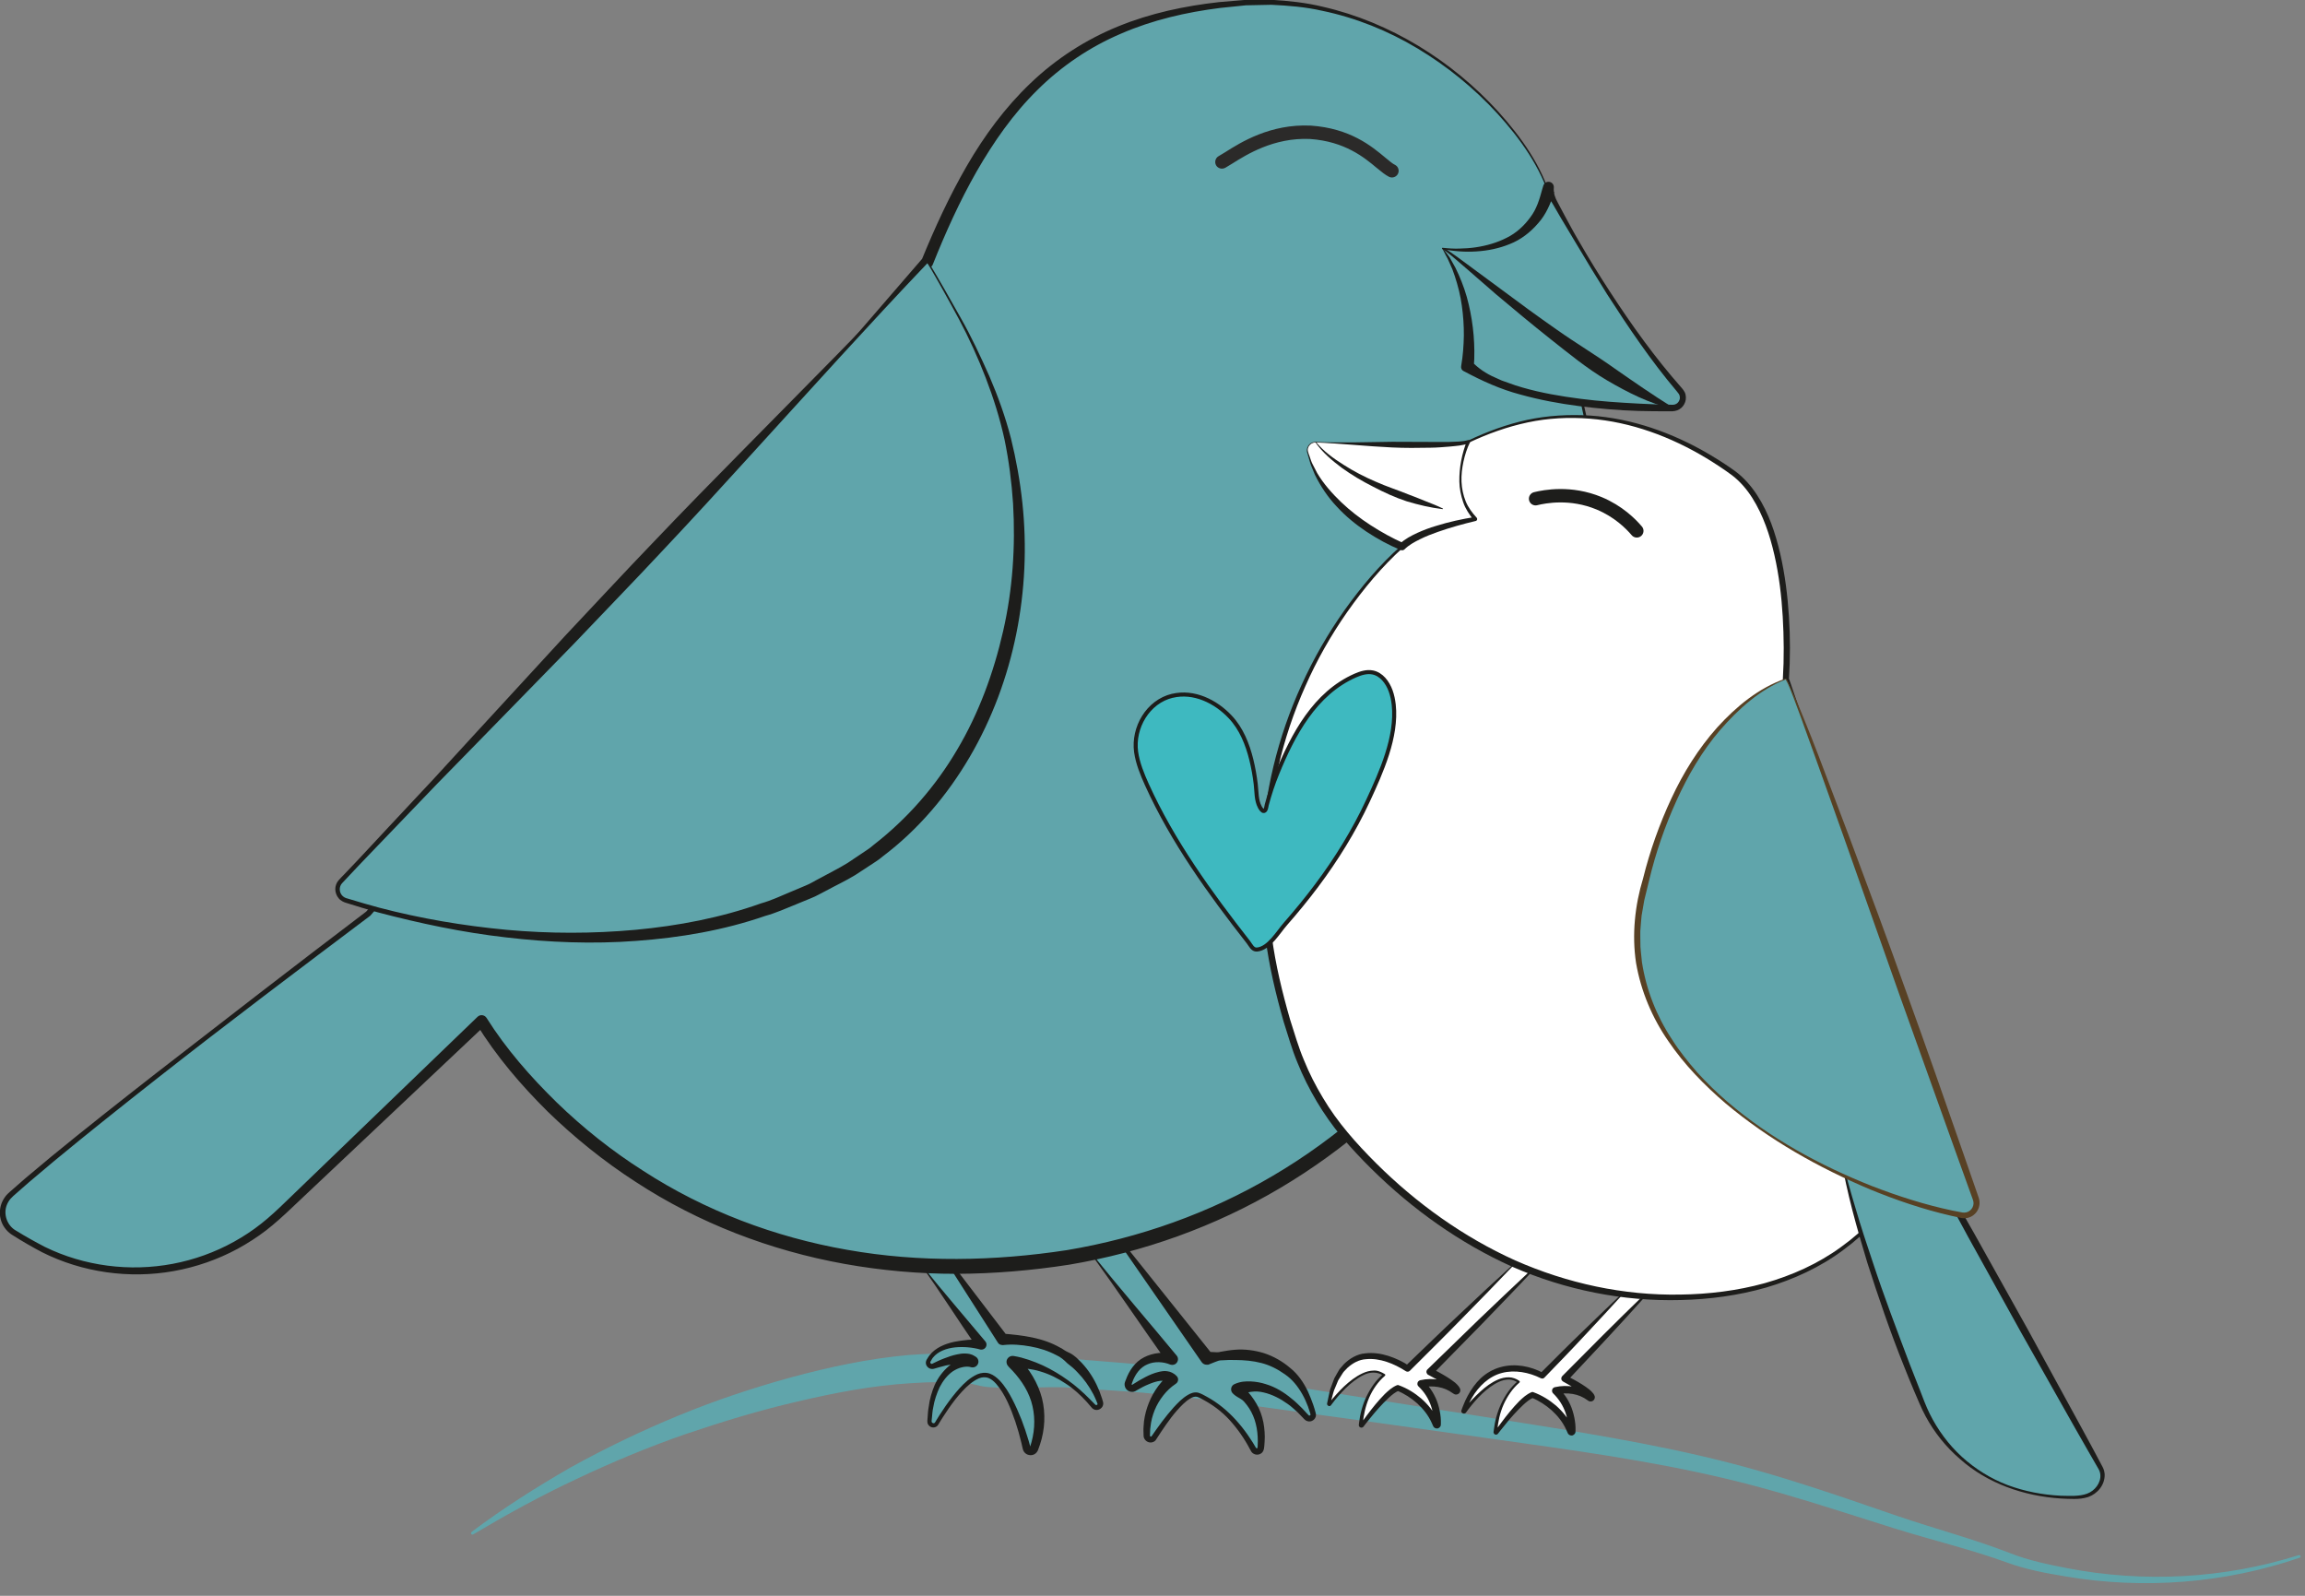 <?xml version="1.0" encoding="UTF-8"?> <svg xmlns="http://www.w3.org/2000/svg" width="65" height="45" viewBox="0 0 65 45" fill="none"><rect x="0" y="0" width="65" height="45" fill="#808080" stroke="none"/> <g clip-path="url(#clip0_1_2)"> <path d="M13.296 43.201C14.186 42.532 15.127 41.935 16.095 41.378C17.072 40.838 18.08 40.353 19.116 39.925C20.15 39.497 21.217 39.142 22.299 38.843C23.381 38.55 24.489 38.311 25.628 38.21C25.913 38.189 26.199 38.172 26.486 38.174L27.351 38.197C27.547 38.212 27.701 38.263 27.811 38.284C27.838 38.29 27.864 38.294 27.887 38.297C27.91 38.299 27.923 38.301 27.961 38.303L28.155 38.311C28.416 38.32 28.686 38.313 28.961 38.305C29.237 38.297 29.517 38.292 29.806 38.297C30.102 38.299 30.374 38.332 30.654 38.353C31.213 38.4 31.773 38.44 32.329 38.493C33.441 38.621 34.542 38.788 35.639 38.963L38.925 39.49L42.212 40.011C43.307 40.184 44.404 40.357 45.501 40.554C46.595 40.752 47.688 40.973 48.77 41.252C49.852 41.53 50.915 41.868 51.968 42.222L53.542 42.762C54.063 42.939 54.592 43.097 55.122 43.264C55.651 43.429 56.183 43.602 56.706 43.806C57.208 44.002 57.746 44.116 58.288 44.22C60.446 44.639 62.715 44.521 64.825 43.853C64.846 43.846 64.867 43.859 64.876 43.878C64.882 43.899 64.871 43.92 64.85 43.926C62.745 44.65 60.452 44.827 58.248 44.454C57.699 44.363 57.145 44.262 56.607 44.066C56.092 43.878 55.562 43.72 55.031 43.568C54.499 43.416 53.964 43.268 53.43 43.102L51.844 42.6C50.789 42.266 49.73 41.948 48.66 41.695C47.589 41.44 46.505 41.239 45.414 41.062C44.324 40.887 43.227 40.735 42.128 40.581L38.833 40.119C36.635 39.828 34.439 39.484 32.251 39.275C31.705 39.229 31.157 39.199 30.61 39.161C30.338 39.147 30.058 39.115 29.798 39.117C29.532 39.115 29.26 39.128 28.982 39.132C28.703 39.138 28.416 39.14 28.125 39.13L27.906 39.117C27.874 39.115 27.817 39.111 27.773 39.104C27.727 39.098 27.684 39.09 27.644 39.081C27.484 39.045 27.37 39.012 27.29 39.007L26.493 38.978C26.227 38.974 25.957 38.986 25.689 39.005C24.615 39.069 23.541 39.273 22.474 39.526C21.407 39.771 20.356 40.094 19.316 40.446C18.279 40.807 17.262 41.231 16.266 41.703C15.266 42.169 14.298 42.703 13.345 43.268C13.326 43.279 13.3 43.275 13.29 43.256C13.279 43.239 13.283 43.216 13.3 43.203L13.296 43.201Z" fill="#60A5AB"></path> <path d="M25.999 35.689L27.67 37.91C27.67 37.91 26.495 37.721 26.18 38.372C26.138 38.461 26.229 38.558 26.322 38.52C26.625 38.398 27.17 38.212 27.376 38.379C27.376 38.379 26.286 38.362 26.208 40.075C26.201 40.189 26.353 40.237 26.412 40.138C26.716 39.632 27.298 38.767 27.767 38.767C28.315 38.767 28.783 40.13 28.95 40.83C28.975 40.935 29.123 40.946 29.159 40.845C29.342 40.349 29.528 39.347 28.583 38.417C28.583 38.417 29.741 38.385 30.834 39.649C30.912 39.739 31.059 39.657 31.021 39.543C30.8 38.868 30.146 37.737 28.273 37.765L26.841 35.717L26.001 35.689H25.999Z" fill="#60A5AB"></path> <path d="M25.982 35.681L26.841 35.662C26.858 35.662 26.872 35.668 26.881 35.681L26.885 35.685L28.404 37.674L28.271 37.607C28.273 37.607 28.275 37.607 28.277 37.607C28.83 37.653 29.401 37.718 29.897 38.003C29.963 38.031 30.013 38.081 30.079 38.111C30.144 38.142 30.209 38.172 30.266 38.214C30.325 38.256 30.378 38.303 30.427 38.355C30.479 38.404 30.528 38.455 30.574 38.51C30.76 38.725 30.901 38.974 31.005 39.233C31.028 39.298 31.053 39.364 31.074 39.429C31.085 39.465 31.093 39.488 31.106 39.535C31.121 39.59 31.104 39.657 31.064 39.697C31.026 39.739 30.971 39.763 30.914 39.76C30.857 39.76 30.8 39.718 30.779 39.687L30.648 39.535C30.469 39.339 30.273 39.157 30.049 39.014C29.83 38.866 29.589 38.748 29.338 38.674C29.214 38.634 29.085 38.611 28.956 38.596C28.832 38.581 28.693 38.579 28.589 38.602L28.714 38.288L28.716 38.29C29.026 38.6 29.269 38.993 29.383 39.427C29.492 39.862 29.465 40.319 29.328 40.733C29.311 40.786 29.292 40.836 29.273 40.887C29.258 40.929 29.22 40.982 29.172 41.007C29.123 41.035 29.068 41.041 29.018 41.03C28.967 41.022 28.918 40.992 28.885 40.95C28.851 40.908 28.84 40.849 28.836 40.834L28.802 40.684C28.754 40.486 28.699 40.288 28.634 40.094C28.501 39.71 28.347 39.317 28.089 39.02C28.024 38.948 27.95 38.885 27.866 38.855C27.786 38.828 27.695 38.832 27.606 38.868C27.431 38.944 27.275 39.083 27.138 39.231C26.999 39.379 26.874 39.543 26.756 39.712C26.697 39.796 26.642 39.883 26.585 39.969L26.503 40.1L26.463 40.167C26.448 40.195 26.417 40.229 26.381 40.241C26.305 40.273 26.218 40.241 26.176 40.174C26.153 40.142 26.149 40.094 26.151 40.066L26.157 39.988C26.166 39.883 26.168 39.777 26.189 39.674C26.214 39.463 26.273 39.256 26.358 39.056C26.448 38.858 26.579 38.676 26.75 38.529C26.836 38.457 26.929 38.389 27.033 38.339C27.14 38.284 27.237 38.239 27.381 38.21L27.269 38.52C27.258 38.484 27.138 38.453 27.028 38.457C26.915 38.461 26.794 38.48 26.676 38.505C26.617 38.518 26.556 38.535 26.497 38.552L26.408 38.577C26.377 38.583 26.358 38.598 26.296 38.604C26.189 38.609 26.098 38.516 26.109 38.413C26.111 38.389 26.121 38.362 26.13 38.345L26.157 38.301C26.176 38.273 26.191 38.242 26.214 38.216C26.387 37.999 26.651 37.896 26.904 37.839C27.163 37.788 27.419 37.765 27.691 37.771L27.552 38.001C27.277 37.6 27.009 37.2 26.75 36.809C26.491 36.419 26.237 36.046 25.98 35.683L25.982 35.681ZM26.018 35.7C26.315 36.077 26.619 36.444 26.917 36.795L27.786 37.826C27.836 37.885 27.828 37.974 27.769 38.024C27.739 38.05 27.701 38.06 27.665 38.058L27.646 38.056C27.423 37.993 27.17 37.972 26.931 37.995C26.695 38.022 26.453 38.102 26.307 38.286C26.288 38.307 26.277 38.334 26.261 38.36C26.246 38.385 26.229 38.41 26.233 38.419C26.233 38.444 26.265 38.467 26.284 38.459L26.438 38.385C26.497 38.358 26.556 38.332 26.617 38.309C26.737 38.261 26.862 38.218 26.999 38.191C27.066 38.176 27.138 38.166 27.218 38.168C27.296 38.17 27.389 38.178 27.486 38.242H27.488L27.511 38.256C27.59 38.303 27.615 38.404 27.568 38.48C27.528 38.547 27.448 38.575 27.376 38.552C27.313 38.531 27.206 38.535 27.121 38.558C27.03 38.579 26.946 38.621 26.866 38.672C26.71 38.782 26.59 38.942 26.499 39.115C26.417 39.294 26.349 39.486 26.317 39.687C26.294 39.786 26.29 39.887 26.279 39.988L26.271 40.064C26.269 40.087 26.271 40.094 26.277 40.106C26.288 40.127 26.322 40.14 26.343 40.132C26.355 40.127 26.362 40.121 26.372 40.104L26.412 40.037L26.495 39.904C26.552 39.815 26.609 39.729 26.668 39.644C26.788 39.474 26.915 39.307 27.056 39.151C27.197 38.997 27.355 38.847 27.56 38.754C27.663 38.71 27.79 38.695 27.906 38.733C28.02 38.773 28.108 38.847 28.186 38.925C28.338 39.083 28.448 39.269 28.545 39.455C28.642 39.642 28.727 39.834 28.805 40.03C28.88 40.227 28.948 40.425 29.007 40.627L29.049 40.779C29.058 40.815 29.06 40.807 29.058 40.807C29.058 40.805 29.055 40.805 29.055 40.805C29.06 40.798 29.045 40.809 29.047 40.805C29.062 40.758 29.077 40.712 29.089 40.663C29.193 40.283 29.193 39.881 29.079 39.514C28.963 39.147 28.733 38.828 28.456 38.554L28.454 38.552L28.425 38.518C28.364 38.446 28.37 38.339 28.442 38.278C28.48 38.244 28.53 38.231 28.579 38.237C28.745 38.263 28.874 38.301 29.013 38.347C29.148 38.394 29.279 38.444 29.406 38.503C29.659 38.621 29.895 38.763 30.117 38.923C30.34 39.081 30.545 39.265 30.737 39.459L30.88 39.604C30.91 39.636 30.929 39.621 30.946 39.606C30.952 39.598 30.952 39.592 30.948 39.581L30.914 39.495C30.891 39.433 30.859 39.377 30.832 39.317C30.711 39.087 30.559 38.874 30.38 38.693C30.294 38.6 30.197 38.518 30.096 38.442C30.007 38.351 29.906 38.265 29.788 38.214C29.562 38.094 29.313 38.014 29.058 37.969C28.805 37.923 28.541 37.9 28.281 37.931C28.279 37.931 28.277 37.934 28.275 37.931L28.235 37.925C28.195 37.919 28.161 37.896 28.142 37.864L26.794 35.755L26.838 35.778C26.577 35.759 26.307 35.725 26.018 35.706V35.7Z" fill="#1D1D1B"></path> <path d="M30.768 35.339L33.053 38.328C33.053 38.328 32.127 38.02 31.819 39.005C31.787 39.104 31.895 39.189 31.981 39.134C32.298 38.936 32.852 38.645 33.051 38.898C33.051 38.898 32.298 39.423 32.34 40.484C32.344 40.592 32.483 40.634 32.542 40.543C32.842 40.079 33.475 39.184 33.804 39.339C34.209 39.528 34.808 39.893 35.346 40.872C35.398 40.967 35.54 40.942 35.553 40.834C35.601 40.41 35.569 39.663 34.894 39.184C34.894 39.184 35.753 38.723 36.839 39.965C36.917 40.054 37.061 39.978 37.029 39.866C36.93 39.511 36.74 39.033 36.386 38.731C35.601 38.058 34.738 38.185 34.038 38.305L31.675 35.13L30.768 35.341V35.339Z" fill="#60A5AB"></path> <path d="M30.749 35.333L31.663 35.078C31.682 35.071 31.703 35.08 31.713 35.094L31.715 35.099L34.188 38.191L34.004 38.117C34.006 38.117 34.008 38.117 34.013 38.117C34.08 38.123 34.15 38.123 34.217 38.128C34.285 38.13 34.354 38.142 34.42 38.119C34.553 38.096 34.688 38.071 34.825 38.062C35.099 38.039 35.386 38.077 35.654 38.161C35.922 38.25 36.171 38.394 36.382 38.575C36.603 38.75 36.766 38.993 36.882 39.237C36.938 39.362 36.989 39.486 37.033 39.615C37.054 39.678 37.075 39.743 37.092 39.809C37.099 39.832 37.12 39.891 37.103 39.95C37.086 40.007 37.042 40.051 36.991 40.071C36.941 40.092 36.877 40.087 36.827 40.058C36.772 40.02 36.761 39.997 36.736 39.974L36.601 39.834C36.504 39.75 36.413 39.657 36.308 39.587C36.101 39.438 35.873 39.322 35.637 39.267C35.519 39.237 35.396 39.231 35.28 39.248C35.171 39.261 35.044 39.301 34.975 39.336L34.993 39.045C35.272 39.303 35.5 39.617 35.595 39.976C35.645 40.153 35.664 40.334 35.666 40.516C35.666 40.606 35.66 40.695 35.652 40.783L35.643 40.853C35.637 40.889 35.62 40.929 35.593 40.959C35.536 41.018 35.451 41.035 35.38 41.007C35.344 40.994 35.31 40.969 35.289 40.938C35.266 40.9 35.266 40.895 35.251 40.872L35.19 40.76C35.148 40.686 35.105 40.613 35.059 40.543C34.966 40.4 34.865 40.265 34.755 40.136C34.538 39.876 34.272 39.661 33.977 39.497C33.907 39.459 33.821 39.408 33.757 39.389C33.703 39.374 33.627 39.395 33.559 39.44C33.422 39.522 33.304 39.649 33.192 39.773C33.08 39.9 32.977 40.037 32.88 40.176L32.736 40.387L32.589 40.613C32.54 40.672 32.45 40.693 32.38 40.665C32.31 40.642 32.253 40.568 32.249 40.495C32.249 40.402 32.239 40.313 32.249 40.222C32.255 40.041 32.294 39.862 32.35 39.689C32.467 39.339 32.66 39.028 32.958 38.767L32.924 38.997C32.914 38.955 32.834 38.925 32.724 38.938C32.616 38.95 32.502 38.988 32.393 39.035C32.281 39.079 32.173 39.138 32.066 39.199L32.019 39.227C31.994 39.242 31.962 39.248 31.933 39.25C31.869 39.252 31.81 39.227 31.77 39.184C31.73 39.142 31.709 39.081 31.713 39.022C31.713 39.007 31.72 38.995 31.722 38.98L31.73 38.955L31.749 38.908C31.838 38.659 32.002 38.406 32.262 38.275C32.388 38.21 32.528 38.17 32.669 38.155C32.812 38.14 32.945 38.145 33.101 38.174L32.92 38.427C32.165 37.362 31.46 36.314 30.747 35.333H30.749ZM30.787 35.345C31.597 36.358 32.416 37.299 33.182 38.227C33.239 38.294 33.228 38.396 33.16 38.453C33.123 38.484 33.074 38.495 33.028 38.486L33 38.48C32.812 38.4 32.559 38.383 32.361 38.472C32.156 38.554 32.013 38.75 31.933 38.971L31.918 39.014L31.912 39.033C31.912 39.035 31.91 39.035 31.912 39.037C31.912 39.041 31.914 39.043 31.916 39.047C31.92 39.052 31.922 39.052 31.924 39.052C31.924 39.052 31.926 39.052 31.929 39.05L31.962 39.028C32.07 38.957 32.184 38.893 32.3 38.832C32.418 38.771 32.54 38.718 32.682 38.685C32.753 38.67 32.829 38.653 32.918 38.668C33.004 38.678 33.106 38.723 33.177 38.801H33.179C33.236 38.855 33.236 38.946 33.182 39.001C33.175 39.007 33.167 39.014 33.158 39.02L33.144 39.031C32.899 39.193 32.682 39.469 32.561 39.765C32.502 39.914 32.458 40.075 32.443 40.237C32.428 40.317 32.435 40.404 32.428 40.482C32.424 40.503 32.458 40.52 32.471 40.505L32.612 40.303L32.766 40.092C32.871 39.952 32.981 39.817 33.097 39.687C33.217 39.558 33.338 39.429 33.5 39.334C33.578 39.288 33.679 39.246 33.791 39.273C33.892 39.305 33.956 39.347 34.036 39.389C34.346 39.558 34.618 39.786 34.854 40.045C34.972 40.176 35.082 40.313 35.181 40.456C35.232 40.528 35.278 40.602 35.327 40.676L35.394 40.788C35.403 40.803 35.422 40.836 35.424 40.834C35.428 40.838 35.432 40.84 35.437 40.84C35.445 40.843 35.458 40.838 35.46 40.832C35.462 40.83 35.462 40.828 35.462 40.822L35.466 40.762C35.47 40.68 35.472 40.598 35.466 40.516C35.458 40.351 35.43 40.189 35.38 40.037C35.329 39.885 35.255 39.741 35.158 39.617C35.11 39.556 35.061 39.49 34.991 39.45C34.922 39.408 34.852 39.374 34.795 39.322L34.768 39.296C34.702 39.235 34.7 39.132 34.761 39.066C34.776 39.052 34.793 39.039 34.812 39.031C34.981 38.955 35.122 38.95 35.274 38.955C35.422 38.963 35.565 38.988 35.7 39.033C35.972 39.115 36.213 39.265 36.422 39.44C36.531 39.522 36.624 39.621 36.721 39.714L36.858 39.862C36.919 39.927 36.911 39.921 36.936 39.916C36.947 39.912 36.953 39.904 36.955 39.898C36.957 39.891 36.957 39.885 36.945 39.845C36.926 39.784 36.905 39.722 36.884 39.661C36.839 39.541 36.786 39.423 36.723 39.313C36.597 39.092 36.441 38.896 36.236 38.756C36.033 38.611 35.81 38.497 35.572 38.436C35.333 38.374 35.089 38.353 34.835 38.351C34.709 38.347 34.58 38.351 34.451 38.36C34.386 38.355 34.325 38.385 34.262 38.408C34.2 38.431 34.137 38.455 34.076 38.482C34.074 38.482 34.072 38.484 34.07 38.484H34.025C33.968 38.484 33.918 38.455 33.886 38.41L31.633 35.156L31.686 35.175L30.785 35.341L30.787 35.345Z" fill="#1D1D1B"></path> <path d="M40.569 2.907H33.842V5.879H40.569V2.907Z" fill="#2B2A29" stroke="#2B2A29" stroke-width="0.755" stroke-miterlimit="22.926"></path> <path d="M43.743 5.643C43.237 3.62 39.695 -0.234 35.103 0.078C30.511 0.388 28.098 2.491 26.151 7.396L10.387 25.767C10.387 25.767 2.597 31.624 0.296 33.698C-0.035 33.998 0.013 34.529 0.395 34.761L0.762 34.983C3.042 36.366 5.968 36.048 7.898 34.206L13.579 28.787C13.579 28.787 18.158 36.74 29.058 35.599C39.955 34.457 43.796 24.284 43.796 24.284C43.796 24.284 46.078 17.382 44.627 11.414C44.627 11.414 44.252 7.664 43.745 5.641L43.743 5.643ZM34.546 4.734C34.456 4.782 34.34 4.748 34.291 4.658C34.243 4.567 34.276 4.451 34.367 4.402L34.548 4.293C34.985 4.016 35.822 3.489 36.959 3.542H36.964C38.073 3.618 38.681 4.124 39.065 4.445C39.179 4.539 39.271 4.618 39.335 4.647C39.428 4.691 39.468 4.805 39.423 4.898C39.379 4.991 39.265 5.031 39.172 4.987C39.065 4.934 38.957 4.845 38.824 4.736C38.476 4.445 37.928 3.987 36.938 3.919C35.92 3.875 35.152 4.36 34.749 4.613L34.546 4.736V4.734Z" fill="#60A5AB"></path> <path d="M43.762 5.638C43.994 6.586 44.153 7.55 44.296 8.514C44.437 9.478 44.56 10.444 44.665 11.414L44.663 11.408C45.14 13.456 45.269 15.58 45.119 17.677C45.049 18.727 44.929 19.774 44.748 20.811C44.568 21.849 44.349 22.879 44.064 23.895L43.954 24.277C43.91 24.419 43.857 24.532 43.807 24.657C43.703 24.902 43.592 25.142 43.473 25.378C43.239 25.853 42.984 26.317 42.714 26.771C42.168 27.676 41.562 28.547 40.885 29.361C39.544 30.996 37.928 32.42 36.099 33.502C34.272 34.586 32.239 35.312 30.146 35.664C29.098 35.826 28.041 35.917 26.98 35.921C25.919 35.923 24.858 35.828 23.814 35.641C21.725 35.265 19.702 34.491 17.924 33.327C17.032 32.751 16.201 32.082 15.441 31.342C14.686 30.593 13.998 29.789 13.431 28.869L13.688 28.907L8.221 34.067C7.997 34.28 7.757 34.499 7.506 34.694C7.253 34.888 6.983 35.061 6.702 35.215C6.141 35.518 5.529 35.731 4.903 35.843C3.648 36.069 2.323 35.883 1.186 35.312C0.905 35.164 0.629 35.004 0.365 34.837C0.218 34.751 0.095 34.607 0.038 34.443C-0.021 34.278 -0.016 34.094 0.045 33.93C0.076 33.85 0.123 33.774 0.178 33.706C0.239 33.639 0.298 33.593 0.357 33.54L0.711 33.23L1.433 32.626C2.403 31.831 3.386 31.057 4.375 30.285C6.356 28.749 8.337 27.214 10.334 25.701L10.322 25.712L18.146 16.474C19.445 14.933 20.763 13.405 22.071 11.87C23.379 10.332 24.698 8.807 26.018 7.282L25.991 7.328C26.362 6.423 26.771 5.531 27.262 4.681C27.754 3.831 28.345 3.027 29.06 2.346C29.773 1.662 30.619 1.116 31.53 0.745C32.443 0.371 33.411 0.167 34.382 0.059L35.112 -0.002L35.848 -0.006C36.337 0.023 36.827 0.074 37.301 0.19C38.255 0.407 39.166 0.791 40.001 1.295C40.837 1.801 41.596 2.428 42.252 3.149C42.902 3.871 43.484 4.687 43.754 5.634L43.762 5.638ZM43.724 5.649C43.452 4.717 42.868 3.907 42.218 3.194C41.562 2.481 40.803 1.863 39.972 1.365C39.143 0.867 38.231 0.5 37.286 0.304C36.814 0.196 36.333 0.158 35.852 0.135L35.131 0.15L34.409 0.224C33.452 0.344 32.502 0.563 31.621 0.945C30.737 1.32 29.931 1.865 29.252 2.54C28.568 3.213 28.016 4.008 27.537 4.841C27.06 5.679 26.663 6.56 26.305 7.457C26.299 7.474 26.288 7.491 26.277 7.503C24.972 9.041 23.664 10.577 22.343 12.102C21.025 13.629 19.715 15.162 18.388 16.681L10.446 25.817C10.442 25.821 10.438 25.826 10.434 25.828C8.432 27.334 6.43 28.842 4.46 30.388C3.475 31.162 2.494 31.941 1.53 32.738L0.813 33.342L0.46 33.651C0.401 33.702 0.34 33.755 0.296 33.806C0.251 33.858 0.216 33.919 0.19 33.985C0.089 34.248 0.205 34.567 0.454 34.704C0.722 34.869 0.992 35.02 1.266 35.162C2.378 35.706 3.662 35.868 4.871 35.639C5.476 35.525 6.061 35.314 6.599 35.016C6.867 34.867 7.124 34.698 7.364 34.508C7.605 34.318 7.828 34.109 8.054 33.89L13.467 28.673C13.532 28.61 13.636 28.612 13.699 28.677C13.707 28.686 13.714 28.694 13.72 28.703L13.724 28.709C14.266 29.572 14.96 30.365 15.701 31.089C16.445 31.81 17.26 32.458 18.135 33.014C19.875 34.143 21.852 34.888 23.892 35.244C25.934 35.607 28.039 35.565 30.085 35.253C32.129 34.911 34.112 34.208 35.898 33.154C37.687 32.103 39.261 30.707 40.605 29.123C41.278 28.329 41.885 27.482 42.431 26.598C42.701 26.155 42.959 25.701 43.193 25.237C43.311 25.005 43.423 24.771 43.53 24.535C43.581 24.419 43.64 24.294 43.676 24.184L43.792 23.813C44.092 22.816 44.33 21.794 44.526 20.769C44.724 19.744 44.866 18.706 44.952 17.664C45.129 15.582 45.06 13.469 44.593 11.427L44.591 11.42C44.492 10.452 44.378 9.484 44.243 8.52C44.106 7.556 43.954 6.594 43.731 5.647L43.724 5.649Z" fill="#1D1D1B"></path> <path d="M40.683 7.005C40.683 7.005 43.138 7.476 43.661 5.373C43.661 5.373 45.501 8.885 47.384 11.026C47.549 11.211 47.412 11.505 47.165 11.505C45.813 11.505 42.722 11.384 41.385 10.326C41.385 10.326 41.67 8.457 40.685 7.003L40.683 7.005Z" fill="#60A5AB"></path> <path d="M40.7 7.016L40.826 7.185L40.883 7.265L40.936 7.36L41.043 7.552L41.136 7.75C41.254 8.018 41.351 8.296 41.417 8.583C41.484 8.87 41.531 9.161 41.556 9.457C41.579 9.754 41.586 10.043 41.56 10.353L41.495 10.186L41.497 10.188C41.678 10.38 41.906 10.537 42.157 10.644L42.345 10.729L42.539 10.798C42.668 10.849 42.798 10.887 42.931 10.927C43.463 11.081 44.011 11.174 44.562 11.245C45.112 11.317 45.669 11.353 46.224 11.382C46.502 11.395 46.781 11.408 47.059 11.412L47.165 11.414C47.192 11.414 47.213 11.412 47.237 11.403C47.281 11.389 47.321 11.357 47.344 11.313C47.37 11.271 47.378 11.22 47.367 11.171C47.359 11.121 47.331 11.091 47.281 11.03C46.553 10.169 45.925 9.239 45.319 8.296C45.02 7.822 44.731 7.343 44.444 6.862L44.013 6.141L43.803 5.778C43.735 5.655 43.655 5.539 43.511 5.455L43.836 5.417C43.727 5.731 43.6 6.05 43.37 6.301C43.153 6.554 42.881 6.763 42.573 6.883C42.269 7.007 41.95 7.071 41.632 7.09C41.472 7.1 41.313 7.1 41.155 7.088C41.075 7.083 40.997 7.073 40.919 7.064L40.801 7.048L40.742 7.037L40.712 7.031C40.706 7.031 40.71 7.024 40.704 7.016H40.7ZM40.666 6.995C40.678 6.991 40.7 6.986 40.714 6.991L40.744 6.993L40.801 6.999L40.917 7.007C40.995 7.01 41.073 7.014 41.151 7.01C41.307 7.007 41.461 6.997 41.615 6.974C41.921 6.929 42.218 6.843 42.486 6.706C42.758 6.573 42.98 6.366 43.151 6.132C43.332 5.9 43.416 5.611 43.492 5.33L43.52 5.238C43.543 5.155 43.627 5.109 43.708 5.132C43.779 5.151 43.824 5.221 43.817 5.29C43.805 5.453 43.857 5.584 43.925 5.706L44.121 6.075C44.254 6.32 44.385 6.567 44.528 6.807C44.807 7.292 45.1 7.767 45.406 8.235C46.015 9.172 46.667 10.081 47.403 10.916C47.441 10.96 47.515 11.039 47.532 11.129C47.553 11.22 47.54 11.315 47.496 11.395C47.454 11.475 47.382 11.541 47.294 11.572C47.251 11.589 47.203 11.595 47.161 11.598H47.055C46.775 11.6 46.494 11.595 46.211 11.589C45.65 11.572 45.089 11.524 44.53 11.452C43.971 11.38 43.416 11.277 42.87 11.125C42.317 10.979 41.805 10.748 41.275 10.465H41.273C41.221 10.44 41.193 10.383 41.204 10.326L41.208 10.298C41.254 10.034 41.275 9.745 41.28 9.465C41.282 9.182 41.263 8.9 41.223 8.619C41.185 8.339 41.115 8.06 41.026 7.79L40.955 7.59L40.868 7.394L40.824 7.296L40.767 7.193L40.666 6.993V6.995Z" fill="#1D1D1B"></path> <path d="M26.151 7.396L9.607 24.853C9.442 25.028 9.514 25.315 9.744 25.389C11.604 25.988 18.437 27.823 23.93 24.56C27.916 22.191 29.399 17.057 28.486 12.684C28.233 11.471 27.784 10.391 27.233 9.294C27.166 9.157 26.178 7.366 26.149 7.396H26.151Z" fill="#60A5AB"></path> <path d="M26.136 7.381C26.189 7.372 26.163 7.389 26.176 7.389L26.185 7.402L26.201 7.425L26.233 7.474L26.292 7.571L26.41 7.769L26.64 8.166L27.092 8.965C27.395 9.499 27.653 10.053 27.902 10.615C28.144 11.178 28.353 11.76 28.507 12.355C28.655 12.954 28.764 13.561 28.83 14.175C29.093 16.628 28.606 19.192 27.345 21.347C26.716 22.421 25.893 23.396 24.894 24.149C24.776 24.252 24.64 24.332 24.51 24.419L24.117 24.676C23.852 24.838 23.569 24.969 23.297 25.117C23.158 25.184 23.025 25.269 22.881 25.324L22.451 25.501C22.164 25.617 21.881 25.745 21.58 25.828C20.407 26.235 19.177 26.442 17.947 26.532C16.718 26.625 15.481 26.577 14.262 26.433C13.041 26.294 11.838 26.039 10.653 25.727C10.358 25.642 10.062 25.558 9.771 25.463C9.702 25.446 9.602 25.399 9.548 25.328C9.489 25.258 9.457 25.168 9.455 25.075C9.455 24.984 9.489 24.891 9.548 24.824C9.602 24.762 9.653 24.712 9.708 24.655C10.132 24.214 10.545 23.765 10.963 23.317L12.216 21.978L13.456 20.626L15.939 17.926C16.779 17.036 17.608 16.137 18.456 15.257C19.299 14.371 20.156 13.498 21.014 12.629C22.729 10.887 24.459 9.155 26.136 7.377V7.381ZM26.166 7.408C24.48 9.178 22.843 10.998 21.196 12.804C20.373 13.709 19.548 14.612 18.709 15.502C17.876 16.396 17.021 17.272 16.18 18.158L13.617 20.784L12.334 22.096L11.064 23.419C10.642 23.862 10.214 24.298 9.797 24.746L9.643 24.91C9.602 24.956 9.581 25.018 9.581 25.079C9.583 25.207 9.67 25.313 9.809 25.34C10.1 25.431 10.393 25.513 10.687 25.594C11.866 25.904 13.072 26.106 14.283 26.22C15.494 26.33 16.713 26.33 17.92 26.22C19.124 26.108 20.323 25.88 21.459 25.475C21.751 25.393 22.023 25.265 22.301 25.148L22.717 24.973C22.856 24.919 22.983 24.834 23.117 24.767C23.379 24.621 23.653 24.49 23.906 24.332L24.278 24.083C24.4 23.999 24.529 23.923 24.64 23.822C25.583 23.09 26.383 22.176 26.99 21.143C27.604 20.111 28.02 18.97 28.288 17.797C28.558 16.622 28.638 15.407 28.568 14.198C28.528 13.595 28.45 12.992 28.328 12.399C28.199 11.806 28.016 11.224 27.798 10.657C27.579 10.089 27.326 9.53 27.039 8.995C26.895 8.725 26.746 8.459 26.598 8.191L26.372 7.792L26.258 7.594L26.199 7.497L26.168 7.448L26.153 7.425L26.145 7.415C26.151 7.408 26.119 7.415 26.163 7.406L26.166 7.408Z" fill="#1D1D1B"></path> <path d="M40.685 6.986C40.778 7.02 40.837 7.071 40.908 7.115L41.111 7.258L41.51 7.552L42.307 8.14C42.834 8.535 43.366 8.923 43.906 9.3C44.444 9.68 45.007 10.015 45.538 10.395C46.076 10.769 46.608 11.14 47.173 11.49C47.184 11.496 47.186 11.509 47.18 11.517C47.175 11.526 47.165 11.528 47.159 11.526C46.502 11.374 45.897 11.064 45.323 10.729C44.748 10.391 44.235 9.965 43.716 9.556C43.197 9.144 42.689 8.722 42.184 8.296L41.438 7.647L41.064 7.324C40.94 7.223 40.809 7.1 40.683 7.029L40.672 7.022C40.664 7.016 40.659 7.005 40.666 6.997C40.67 6.989 40.681 6.986 40.689 6.989L40.685 6.986Z" fill="#1D1D1B"></path> <path d="M42.71 35.639L39.695 38.592C39.695 38.592 37.888 37.318 37.47 39.583C37.466 39.602 37.491 39.615 37.502 39.6C37.7 39.339 38.491 38.36 39.033 38.767C39.033 38.767 38.455 39.195 38.375 40.18C38.373 40.199 38.398 40.21 38.409 40.195C38.559 39.988 39.12 39.239 39.421 39.138C39.421 39.138 40.189 39.393 40.503 40.172C40.51 40.191 40.537 40.189 40.537 40.167C40.543 39.969 40.514 39.436 40.084 39.02C40.084 39.02 40.611 38.874 41.05 39.214C41.064 39.225 41.083 39.212 41.077 39.195C41.029 39.066 40.716 38.877 40.33 38.674L43.182 35.837L42.71 35.636V35.639Z" fill="white"></path> <path d="M42.708 35.63L43.193 35.816C43.206 35.82 43.212 35.835 43.208 35.849C43.206 35.852 43.206 35.856 43.203 35.858L43.201 35.86C42.744 36.349 42.275 36.83 41.811 37.313L40.402 38.75L40.379 38.592C40.527 38.67 40.674 38.748 40.818 38.839C40.889 38.885 40.961 38.931 41.031 38.988C41.067 39.018 41.1 39.05 41.134 39.094C41.142 39.106 41.151 39.117 41.159 39.132L41.17 39.155C41.17 39.153 41.189 39.193 41.178 39.231C41.161 39.311 41.071 39.345 41.01 39.313C40.972 39.292 40.986 39.298 40.978 39.294L40.965 39.286C40.845 39.197 40.704 39.138 40.556 39.113C40.41 39.087 40.246 39.092 40.109 39.123L40.153 38.946C40.335 39.126 40.474 39.349 40.55 39.592C40.588 39.712 40.613 39.836 40.626 39.963C40.632 40.026 40.634 40.09 40.632 40.153L40.63 40.184C40.63 40.231 40.573 40.286 40.524 40.281C40.478 40.286 40.432 40.254 40.415 40.216L40.404 40.191L40.37 40.115C40.278 39.91 40.134 39.731 39.968 39.577C39.799 39.427 39.6 39.296 39.396 39.216H39.447C39.352 39.252 39.248 39.336 39.157 39.421C39.065 39.507 38.976 39.6 38.89 39.695C38.803 39.79 38.721 39.889 38.639 39.99L38.518 40.142L38.459 40.218L38.451 40.229C38.447 40.237 38.428 40.252 38.411 40.256C38.375 40.265 38.345 40.25 38.328 40.224C38.32 40.212 38.316 40.195 38.318 40.18L38.32 40.167L38.322 40.142C38.352 39.879 38.421 39.617 38.535 39.379C38.651 39.14 38.799 38.917 39.01 38.744V38.796C38.85 38.676 38.628 38.682 38.447 38.777C38.263 38.866 38.101 38.999 37.951 39.142C37.803 39.288 37.666 39.446 37.544 39.613C37.538 39.619 37.54 39.619 37.529 39.632C37.514 39.651 37.483 39.655 37.464 39.647C37.445 39.638 37.43 39.623 37.424 39.6C37.419 39.573 37.426 39.571 37.426 39.564L37.443 39.486L37.476 39.33C37.489 39.277 37.497 39.225 37.512 39.174L37.569 39.022L37.626 38.87C37.651 38.822 37.681 38.775 37.706 38.727C37.736 38.68 37.757 38.63 37.793 38.588L37.902 38.463C38.061 38.309 38.267 38.183 38.495 38.164C38.719 38.136 38.942 38.17 39.151 38.235C39.36 38.303 39.556 38.394 39.74 38.518L39.628 38.526C40.141 38.035 40.651 37.537 41.166 37.054C41.68 36.569 42.193 36.09 42.701 35.628L42.708 35.63ZM42.712 35.649C42.216 36.17 41.725 36.674 41.233 37.174C40.744 37.676 40.248 38.164 39.757 38.655C39.727 38.685 39.681 38.689 39.647 38.668L39.643 38.666C39.312 38.453 38.907 38.288 38.52 38.328C38.324 38.339 38.149 38.438 38.004 38.566L37.9 38.674C37.867 38.71 37.846 38.756 37.816 38.798C37.788 38.841 37.761 38.883 37.736 38.927L37.677 39.069L37.618 39.21C37.601 39.258 37.59 39.309 37.575 39.36L37.535 39.509L37.516 39.585C37.512 39.613 37.516 39.568 37.497 39.571C37.491 39.566 37.474 39.568 37.468 39.577C37.466 39.581 37.474 39.568 37.476 39.566C37.609 39.402 37.748 39.242 37.902 39.096C38.056 38.953 38.225 38.818 38.421 38.727C38.518 38.682 38.626 38.649 38.736 38.649C38.85 38.64 38.955 38.691 39.05 38.748C39.065 38.756 39.069 38.777 39.06 38.79C39.058 38.792 39.056 38.796 39.054 38.796L39.05 38.801C38.86 38.963 38.71 39.182 38.609 39.414C38.508 39.649 38.451 39.902 38.43 40.155L38.428 40.178V40.189C38.428 40.182 38.426 40.174 38.421 40.167C38.413 40.155 38.402 40.148 38.383 40.153C38.375 40.155 38.362 40.165 38.362 40.165L38.369 40.155L38.426 40.075L38.542 39.916C38.62 39.811 38.7 39.708 38.784 39.606C38.869 39.505 38.955 39.406 39.05 39.311C39.149 39.218 39.244 39.126 39.392 39.062C39.409 39.056 39.425 39.056 39.44 39.06L39.442 39.062C39.683 39.149 39.892 39.279 40.084 39.442C40.269 39.606 40.432 39.805 40.539 40.032L40.579 40.119C40.581 40.123 40.588 40.14 40.586 40.134C40.575 40.111 40.543 40.087 40.512 40.09C40.48 40.087 40.436 40.13 40.436 40.159C40.436 40.17 40.436 40.151 40.436 40.146C40.436 40.092 40.434 40.035 40.427 39.98C40.415 39.868 40.392 39.758 40.356 39.653C40.286 39.442 40.164 39.25 40.003 39.098L40.001 39.096C39.959 39.056 39.959 38.99 39.999 38.95C40.014 38.936 40.031 38.925 40.05 38.921C40.236 38.879 40.408 38.879 40.588 38.908C40.765 38.94 40.938 39.012 41.083 39.119L41.096 39.13C41.096 39.13 41.117 39.142 41.09 39.128C41.048 39.106 40.982 39.13 40.972 39.189C40.965 39.216 40.978 39.246 40.974 39.235L40.972 39.231C40.972 39.229 40.965 39.222 40.963 39.216C40.946 39.195 40.921 39.17 40.894 39.147C40.837 39.098 40.771 39.054 40.704 39.012C40.569 38.925 40.423 38.847 40.28 38.771H40.278C40.229 38.746 40.21 38.685 40.238 38.636C40.242 38.628 40.248 38.619 40.257 38.613L41.699 37.212C42.185 36.75 42.668 36.284 43.159 35.828L43.167 35.871L42.708 35.656L42.712 35.649Z" fill="#1D1D1B"></path> <path d="M45.853 36.388L43.49 38.792C43.49 38.792 41.965 37.921 41.267 39.784C41.261 39.8 41.288 39.815 41.299 39.8C41.495 39.539 42.288 38.56 42.83 38.967C42.83 38.967 42.252 39.395 42.172 40.381C42.17 40.4 42.195 40.41 42.206 40.395C42.355 40.189 42.916 39.438 43.22 39.339C43.22 39.339 43.988 39.594 44.3 40.372C44.309 40.391 44.334 40.389 44.334 40.368C44.34 40.17 44.311 39.636 43.88 39.22C43.88 39.22 44.408 39.075 44.847 39.417C44.861 39.427 44.88 39.414 44.874 39.398C44.825 39.269 44.513 39.079 44.127 38.877L46.361 36.558L45.853 36.388Z" fill="white"></path> <path d="M45.851 36.377L46.37 36.531C46.384 36.535 46.393 36.55 46.389 36.565C46.386 36.569 46.386 36.573 46.382 36.575L46.38 36.577C45.663 37.377 44.929 38.159 44.193 38.942L44.169 38.792C44.317 38.868 44.467 38.946 44.61 39.037C44.682 39.083 44.754 39.13 44.823 39.187C44.857 39.216 44.893 39.248 44.927 39.292C44.935 39.305 44.944 39.313 44.952 39.33L44.963 39.353C44.963 39.351 44.982 39.389 44.971 39.427C44.954 39.507 44.864 39.541 44.804 39.509C44.767 39.488 44.781 39.495 44.773 39.49L44.762 39.482C44.642 39.393 44.501 39.334 44.351 39.309C44.205 39.284 44.041 39.288 43.904 39.319L43.95 39.142C44.134 39.319 44.273 39.543 44.347 39.786C44.385 39.906 44.41 40.03 44.423 40.157C44.429 40.22 44.431 40.284 44.429 40.347L44.427 40.381C44.427 40.427 44.37 40.482 44.321 40.48C44.273 40.484 44.227 40.452 44.21 40.414L44.199 40.389L44.165 40.313C44.072 40.108 43.929 39.927 43.762 39.775C43.594 39.625 43.395 39.495 43.191 39.414H43.241C43.146 39.45 43.043 39.535 42.952 39.619C42.86 39.706 42.771 39.798 42.684 39.893C42.598 39.988 42.514 40.087 42.434 40.189L42.311 40.34L42.252 40.416L42.244 40.427C42.239 40.435 42.222 40.45 42.206 40.454C42.172 40.463 42.142 40.448 42.128 40.423C42.119 40.41 42.115 40.393 42.117 40.379L42.119 40.366L42.123 40.34C42.153 40.077 42.222 39.817 42.336 39.577C42.45 39.339 42.6 39.115 42.809 38.942V38.993C42.733 38.938 42.644 38.902 42.55 38.902C42.457 38.902 42.362 38.925 42.273 38.965C42.096 39.045 41.94 39.168 41.796 39.301C41.653 39.436 41.526 39.587 41.406 39.743L41.362 39.803L41.341 39.832C41.334 39.847 41.297 39.866 41.275 39.862C41.252 39.86 41.233 39.849 41.218 39.828C41.212 39.817 41.206 39.803 41.208 39.788C41.208 39.779 41.21 39.773 41.212 39.767L41.214 39.763L41.221 39.746L41.233 39.71L41.261 39.638C41.299 39.543 41.339 39.45 41.389 39.36C41.486 39.18 41.607 39.007 41.758 38.864C41.912 38.721 42.102 38.611 42.307 38.554C42.722 38.438 43.157 38.522 43.528 38.721L43.427 38.735C43.83 38.334 44.231 37.927 44.638 37.537C45.043 37.143 45.446 36.755 45.846 36.379L45.851 36.377ZM45.855 36.396C45.469 36.822 45.085 37.235 44.703 37.643C44.324 38.054 43.935 38.45 43.551 38.849C43.526 38.877 43.486 38.881 43.454 38.866L43.448 38.864C43.117 38.699 42.714 38.621 42.355 38.716C41.993 38.809 41.699 39.087 41.505 39.421C41.455 39.503 41.413 39.592 41.37 39.68L41.341 39.748L41.326 39.782L41.318 39.798L41.316 39.803C41.318 39.798 41.318 39.796 41.318 39.792C41.318 39.784 41.316 39.775 41.311 39.769C41.303 39.758 41.297 39.754 41.286 39.752C41.278 39.748 41.254 39.763 41.254 39.767L41.278 39.737L41.326 39.678C41.455 39.524 41.596 39.379 41.744 39.242C41.893 39.106 42.056 38.982 42.246 38.902C42.341 38.862 42.444 38.837 42.55 38.839C42.655 38.841 42.76 38.879 42.845 38.94C42.858 38.95 42.862 38.969 42.851 38.984L42.847 38.988L42.845 38.99C42.653 39.153 42.507 39.374 42.402 39.604C42.298 39.839 42.244 40.092 42.222 40.347L42.22 40.37L42.218 40.383C42.218 40.376 42.216 40.368 42.214 40.364C42.206 40.353 42.197 40.347 42.178 40.349C42.17 40.351 42.159 40.362 42.159 40.362L42.166 40.351L42.222 40.271L42.339 40.113C42.417 40.007 42.497 39.904 42.581 39.803C42.666 39.701 42.752 39.602 42.847 39.507C42.946 39.414 43.041 39.322 43.189 39.258C43.206 39.252 43.222 39.252 43.237 39.256L43.239 39.258C43.48 39.347 43.689 39.476 43.88 39.638C44.066 39.803 44.229 40.001 44.336 40.229L44.376 40.315C44.378 40.319 44.385 40.336 44.383 40.33C44.372 40.307 44.34 40.283 44.307 40.286C44.273 40.281 44.231 40.326 44.231 40.357C44.231 40.368 44.231 40.349 44.231 40.345C44.231 40.29 44.229 40.233 44.222 40.178C44.21 40.066 44.186 39.957 44.151 39.851C44.081 39.64 43.959 39.45 43.8 39.294L43.796 39.29C43.756 39.25 43.756 39.184 43.796 39.145C43.811 39.13 43.828 39.121 43.847 39.117C44.032 39.075 44.205 39.075 44.385 39.104C44.562 39.136 44.735 39.208 44.88 39.315L44.893 39.326C44.893 39.326 44.914 39.339 44.887 39.324C44.847 39.303 44.781 39.324 44.769 39.383C44.762 39.41 44.775 39.44 44.771 39.427L44.769 39.423C44.769 39.421 44.762 39.414 44.76 39.41C44.743 39.389 44.718 39.364 44.691 39.339C44.634 39.29 44.568 39.246 44.501 39.203C44.364 39.119 44.222 39.039 44.079 38.959L44.077 38.957C44.03 38.931 44.013 38.874 44.039 38.828C44.043 38.82 44.049 38.813 44.053 38.807C44.809 38.043 45.566 37.282 46.338 36.535L46.349 36.581L45.851 36.394L45.855 36.396Z" fill="#1D1D1B"></path> <path d="M54.487 31.061L50.361 19.151C50.361 19.151 50.711 14.637 48.842 13.312C46.973 11.99 44.328 11.015 41.408 12.456L39.539 15.414C39.539 15.414 33.428 20.51 36.514 29.485C36.848 30.454 37.358 31.354 38.031 32.126C39.516 33.825 42.63 36.59 47.163 36.59C53.708 36.59 54.487 31.219 54.487 31.219V31.063V31.061Z" fill="white"></path> <path d="M54.478 31.063C53.767 29.087 53.061 27.108 52.365 25.125L50.281 19.177C50.276 19.166 50.274 19.156 50.276 19.143V19.141C50.312 18.561 50.306 17.97 50.272 17.388C50.238 16.804 50.167 16.221 50.038 15.654C49.909 15.087 49.721 14.528 49.413 14.04C49.26 13.8 49.072 13.578 48.846 13.405C48.614 13.232 48.367 13.072 48.118 12.92C47.118 12.317 45.994 11.897 44.825 11.806C44.243 11.76 43.653 11.79 43.079 11.912C42.505 12.034 41.953 12.232 41.421 12.483L41.434 12.473C40.805 13.456 40.193 14.447 39.571 15.435C39.569 15.437 39.567 15.441 39.565 15.443L39.562 15.445C38.968 15.979 38.451 16.605 37.989 17.261C37.529 17.919 37.13 18.622 36.808 19.356C36.154 20.822 35.787 22.415 35.736 24.016C35.709 24.817 35.757 25.619 35.865 26.412C35.97 27.207 36.16 27.988 36.382 28.758C36.506 29.14 36.614 29.526 36.77 29.893C36.919 30.262 37.101 30.618 37.306 30.958C37.711 31.643 38.244 32.242 38.812 32.808C39.947 33.936 41.267 34.883 42.727 35.542C44.188 36.187 45.785 36.537 47.389 36.506C48.188 36.495 48.989 36.398 49.762 36.185C50.529 35.968 51.272 35.636 51.917 35.164C53.219 34.234 54.145 32.789 54.474 31.215C54.474 31.209 54.48 31.207 54.485 31.207C54.491 31.207 54.493 31.213 54.493 31.219C54.35 32.017 54.039 32.778 53.618 33.468C53.404 33.812 53.16 34.139 52.888 34.438C52.611 34.736 52.308 35.008 51.981 35.248C51.329 35.736 50.578 36.08 49.8 36.309C49.017 36.533 48.207 36.641 47.395 36.66C45.771 36.704 44.138 36.375 42.649 35.723C41.164 35.056 39.822 34.097 38.668 32.955C38.379 32.669 38.103 32.373 37.839 32.063C37.578 31.749 37.341 31.413 37.133 31.063C36.924 30.711 36.74 30.346 36.588 29.966C36.43 29.589 36.322 29.196 36.198 28.812C35.977 28.034 35.787 27.243 35.685 26.437C35.58 25.634 35.54 24.819 35.576 24.009C35.643 22.387 36.029 20.782 36.706 19.31C37.042 18.571 37.447 17.867 37.915 17.206C38.386 16.548 38.907 15.924 39.516 15.386L39.508 15.395C40.132 14.409 40.765 13.429 41.383 12.439C41.387 12.433 41.391 12.431 41.396 12.427C41.929 12.171 42.488 11.967 43.066 11.84C43.646 11.716 44.243 11.682 44.834 11.718C46.02 11.796 47.167 12.205 48.188 12.804C48.443 12.956 48.692 13.112 48.935 13.289C49.179 13.471 49.382 13.705 49.546 13.956C49.878 14.462 50.067 15.04 50.202 15.618C50.335 16.198 50.409 16.789 50.447 17.38C50.485 17.972 50.485 18.563 50.447 19.158L50.443 19.122L52.485 25.085C53.164 27.072 53.831 29.066 54.497 31.057C54.499 31.063 54.495 31.067 54.491 31.07C54.485 31.072 54.48 31.067 54.478 31.063Z" fill="#1D1D1B"></path> <path d="M37.101 12.469C38.046 12.511 41.026 12.627 41.408 12.456C41.408 12.456 40.786 13.779 41.602 14.635C41.602 14.635 40.05 14.918 39.539 15.414C39.539 15.414 37.329 14.536 36.873 12.747C36.835 12.602 36.951 12.46 37.101 12.467V12.469Z" fill="white"></path> <path d="M37.101 12.479C37.014 12.475 36.93 12.53 36.896 12.608C36.854 12.688 36.896 12.775 36.926 12.857C36.957 12.941 36.978 13.028 37.023 13.106L37.145 13.342C37.327 13.648 37.565 13.914 37.818 14.158C38.073 14.401 38.354 14.618 38.651 14.81C38.947 15.002 39.261 15.175 39.577 15.316L39.47 15.338C39.622 15.196 39.795 15.108 39.968 15.027C40.141 14.949 40.318 14.882 40.499 14.829C40.858 14.717 41.223 14.637 41.594 14.578L41.564 14.671C41.438 14.517 41.324 14.348 41.261 14.161C41.197 13.973 41.157 13.779 41.153 13.582C41.147 13.188 41.223 12.802 41.366 12.433L41.429 12.498C41.239 12.568 41.062 12.574 40.881 12.593C40.7 12.608 40.52 12.623 40.339 12.625C39.978 12.633 39.617 12.635 39.257 12.618C38.537 12.585 37.82 12.505 37.101 12.477V12.479ZM37.101 12.46C37.82 12.494 38.539 12.467 39.259 12.458L40.335 12.462C40.514 12.46 40.693 12.467 40.87 12.462C41.045 12.456 41.235 12.456 41.387 12.414L41.396 12.412C41.421 12.405 41.448 12.418 41.455 12.446C41.459 12.458 41.457 12.469 41.45 12.479C41.368 12.646 41.309 12.832 41.269 13.017C41.229 13.203 41.206 13.395 41.214 13.585C41.223 13.774 41.261 13.962 41.332 14.137C41.402 14.312 41.518 14.464 41.642 14.599C41.663 14.623 41.661 14.658 41.638 14.679C41.632 14.686 41.621 14.69 41.613 14.692H41.611C41.252 14.777 40.896 14.876 40.55 14.998C40.377 15.059 40.206 15.124 40.046 15.205C39.885 15.283 39.725 15.373 39.609 15.489C39.579 15.519 39.537 15.525 39.501 15.511C39.157 15.369 38.839 15.194 38.533 14.992C38.229 14.789 37.943 14.555 37.696 14.285C37.443 14.019 37.238 13.709 37.078 13.384L36.974 13.131C36.941 13.047 36.922 12.958 36.894 12.872C36.882 12.827 36.867 12.787 36.856 12.741C36.848 12.694 36.854 12.644 36.875 12.602C36.913 12.513 37.008 12.456 37.103 12.462L37.101 12.46Z" fill="#1D1D1B"></path> <path d="M51.917 32.618C51.917 32.618 52.384 35.17 54.212 39.596C54.66 40.676 55.558 41.536 56.659 41.931C57.237 42.138 57.858 42.235 58.471 42.228C58.727 42.226 58.956 42.191 59.138 41.99C59.283 41.828 59.343 41.593 59.233 41.395L54.099 32.154L51.919 32.62L51.917 32.618Z" fill="#60A5AB"></path> <path d="M51.909 32.612C52.62 32.443 53.346 32.261 54.084 32.091C54.109 32.084 54.134 32.097 54.147 32.118L54.149 32.12C54.666 33.006 55.168 33.9 55.678 34.793L57.178 37.48L58.655 40.182L59.022 40.859L59.203 41.199L59.294 41.37C59.328 41.435 59.347 41.507 59.351 41.579C59.359 41.876 59.144 42.125 58.887 42.214C58.756 42.258 58.621 42.269 58.492 42.269C58.364 42.269 58.233 42.264 58.104 42.256C57.077 42.188 56.048 41.836 55.269 41.142C54.877 40.805 54.546 40.393 54.299 39.933C54.175 39.703 54.08 39.461 53.978 39.227C53.877 38.99 53.782 38.752 53.687 38.514C53.303 37.56 52.972 36.586 52.658 35.609C52.36 34.622 52.08 33.641 51.909 32.614V32.612ZM51.926 32.622C52.046 33.107 52.185 33.609 52.333 34.097C52.476 34.588 52.637 35.075 52.801 35.561C53.12 36.535 53.485 37.491 53.847 38.45L54.128 39.166C54.221 39.404 54.307 39.647 54.419 39.87C54.643 40.322 54.949 40.737 55.324 41.081C55.7 41.423 56.138 41.697 56.615 41.878C57.094 42.056 57.6 42.153 58.108 42.178C58.362 42.182 58.627 42.203 58.853 42.121C59.075 42.041 59.248 41.813 59.229 41.587C59.224 41.532 59.208 41.477 59.18 41.429L59.085 41.264L58.893 40.931L58.511 40.262L56.997 37.581L55.505 34.888C55.018 33.985 54.525 33.086 54.046 32.179L54.111 32.209L51.928 32.622H51.926Z" fill="#1D1D1B"></path> <path d="M50.361 19.149C50.361 19.149 47.454 19.98 46.287 25.351C45.191 30.401 52.029 33.662 55.33 34.272C55.594 34.32 55.811 34.063 55.721 33.81C54.765 31.101 50.567 19.242 50.361 19.149Z" fill="#60A5AB"></path> <path d="M50.361 19.139C50.409 19.183 50.42 19.227 50.445 19.272L50.508 19.407L50.626 19.679L50.854 20.229C51.004 20.596 51.15 20.965 51.291 21.335L52.133 23.558C52.689 25.043 53.242 26.528 53.774 28.021C54.314 29.513 54.837 31.008 55.358 32.506L55.748 33.628L55.797 33.77C55.816 33.825 55.826 33.888 55.822 33.949C55.813 34.071 55.752 34.189 55.653 34.263C55.558 34.341 55.425 34.369 55.307 34.346L55.014 34.282C54.236 34.103 53.48 33.846 52.744 33.544C51.28 32.928 49.882 32.139 48.663 31.116C48.059 30.599 47.498 30.025 47.049 29.363C46.593 28.707 46.273 27.95 46.136 27.154C46.015 26.357 46.104 25.528 46.334 24.771C46.526 23.997 46.794 23.242 47.131 22.518C47.467 21.794 47.893 21.109 48.426 20.512C48.962 19.923 49.593 19.398 50.356 19.134L50.361 19.139ZM50.358 19.158C49.627 19.445 49.021 19.995 48.509 20.584C47.996 21.181 47.597 21.87 47.273 22.585C46.948 23.301 46.69 24.049 46.507 24.815L46.367 25.389L46.317 25.678C46.298 25.773 46.283 25.87 46.279 25.967L46.256 26.258C46.254 26.355 46.258 26.452 46.258 26.549C46.252 26.745 46.287 26.937 46.302 27.131C46.42 27.901 46.711 28.646 47.144 29.302C47.353 29.635 47.602 29.943 47.861 30.241C48.127 30.532 48.409 30.808 48.709 31.065C49.909 32.097 51.32 32.863 52.786 33.445C53.523 33.73 54.278 33.972 55.048 34.135L55.337 34.191C55.415 34.204 55.493 34.185 55.552 34.137C55.613 34.09 55.649 34.014 55.653 33.941C55.655 33.903 55.647 33.867 55.634 33.829L55.584 33.69L55.181 32.572L53.578 28.093L51.995 23.609L51.196 21.37L50.793 20.253L50.586 19.696C50.515 19.516 50.445 19.316 50.356 19.16L50.358 19.158Z" fill="#584124"></path> <path d="M37.109 12.462C37.322 12.726 37.605 12.929 37.89 13.108C38.175 13.291 38.478 13.447 38.788 13.58C39.099 13.72 39.421 13.821 39.736 13.95C39.894 14.009 40.052 14.072 40.21 14.137C40.368 14.198 40.529 14.262 40.685 14.338C40.691 14.34 40.693 14.346 40.691 14.35C40.689 14.355 40.685 14.357 40.681 14.357C40.337 14.317 40.001 14.236 39.67 14.137C39.341 14.03 39.027 13.884 38.721 13.724C38.413 13.568 38.115 13.393 37.835 13.19C37.559 12.983 37.291 12.758 37.094 12.473C37.092 12.469 37.092 12.462 37.097 12.458C37.101 12.456 37.107 12.456 37.109 12.46L37.111 12.462H37.109Z" fill="#1D1D1B"></path> <path d="M33.061 19.62C32.367 19.786 31.945 20.523 32.038 21.204C32.083 21.524 32.209 21.83 32.342 22.126C33.074 23.741 34.118 25.18 35.205 26.57C35.266 26.648 35.323 26.785 35.441 26.777C35.78 26.752 36.044 26.285 36.249 26.053C36.554 25.705 36.848 25.347 37.126 24.976C37.687 24.227 38.183 23.427 38.577 22.579C38.949 21.778 39.4 20.78 39.303 19.875C39.288 19.74 39.261 19.607 39.215 19.48C39.128 19.242 38.955 19.01 38.706 18.962C38.542 18.93 38.373 18.983 38.219 19.05C37.08 19.55 36.462 20.719 36.017 21.811C35.898 22.1 35.801 22.398 35.721 22.699C35.711 22.742 35.702 22.86 35.643 22.87C35.595 22.879 35.546 22.792 35.527 22.759C35.422 22.564 35.437 22.324 35.411 22.111C35.384 21.881 35.342 21.649 35.287 21.423C35.179 20.987 35.006 20.55 34.694 20.219C34.283 19.78 33.667 19.476 33.059 19.622L33.061 19.62Z" fill="#3EB9C0" stroke="#1D1D1B" stroke-width="0.114" stroke-miterlimit="10" stroke-linecap="round" stroke-linejoin="round"></path> <path d="M43.303 14.063C43.562 14 44.288 13.859 45.093 14.192C45.638 14.42 45.984 14.766 46.157 14.97" stroke="#1D1D1B" stroke-width="0.378" stroke-miterlimit="10" stroke-linecap="round" stroke-linejoin="round"></path> </g> <defs> <clipPath id="clip0_1_2"> <rect width="64.876" height="44.648" fill="white"></rect> </clipPath> </defs> </svg> 